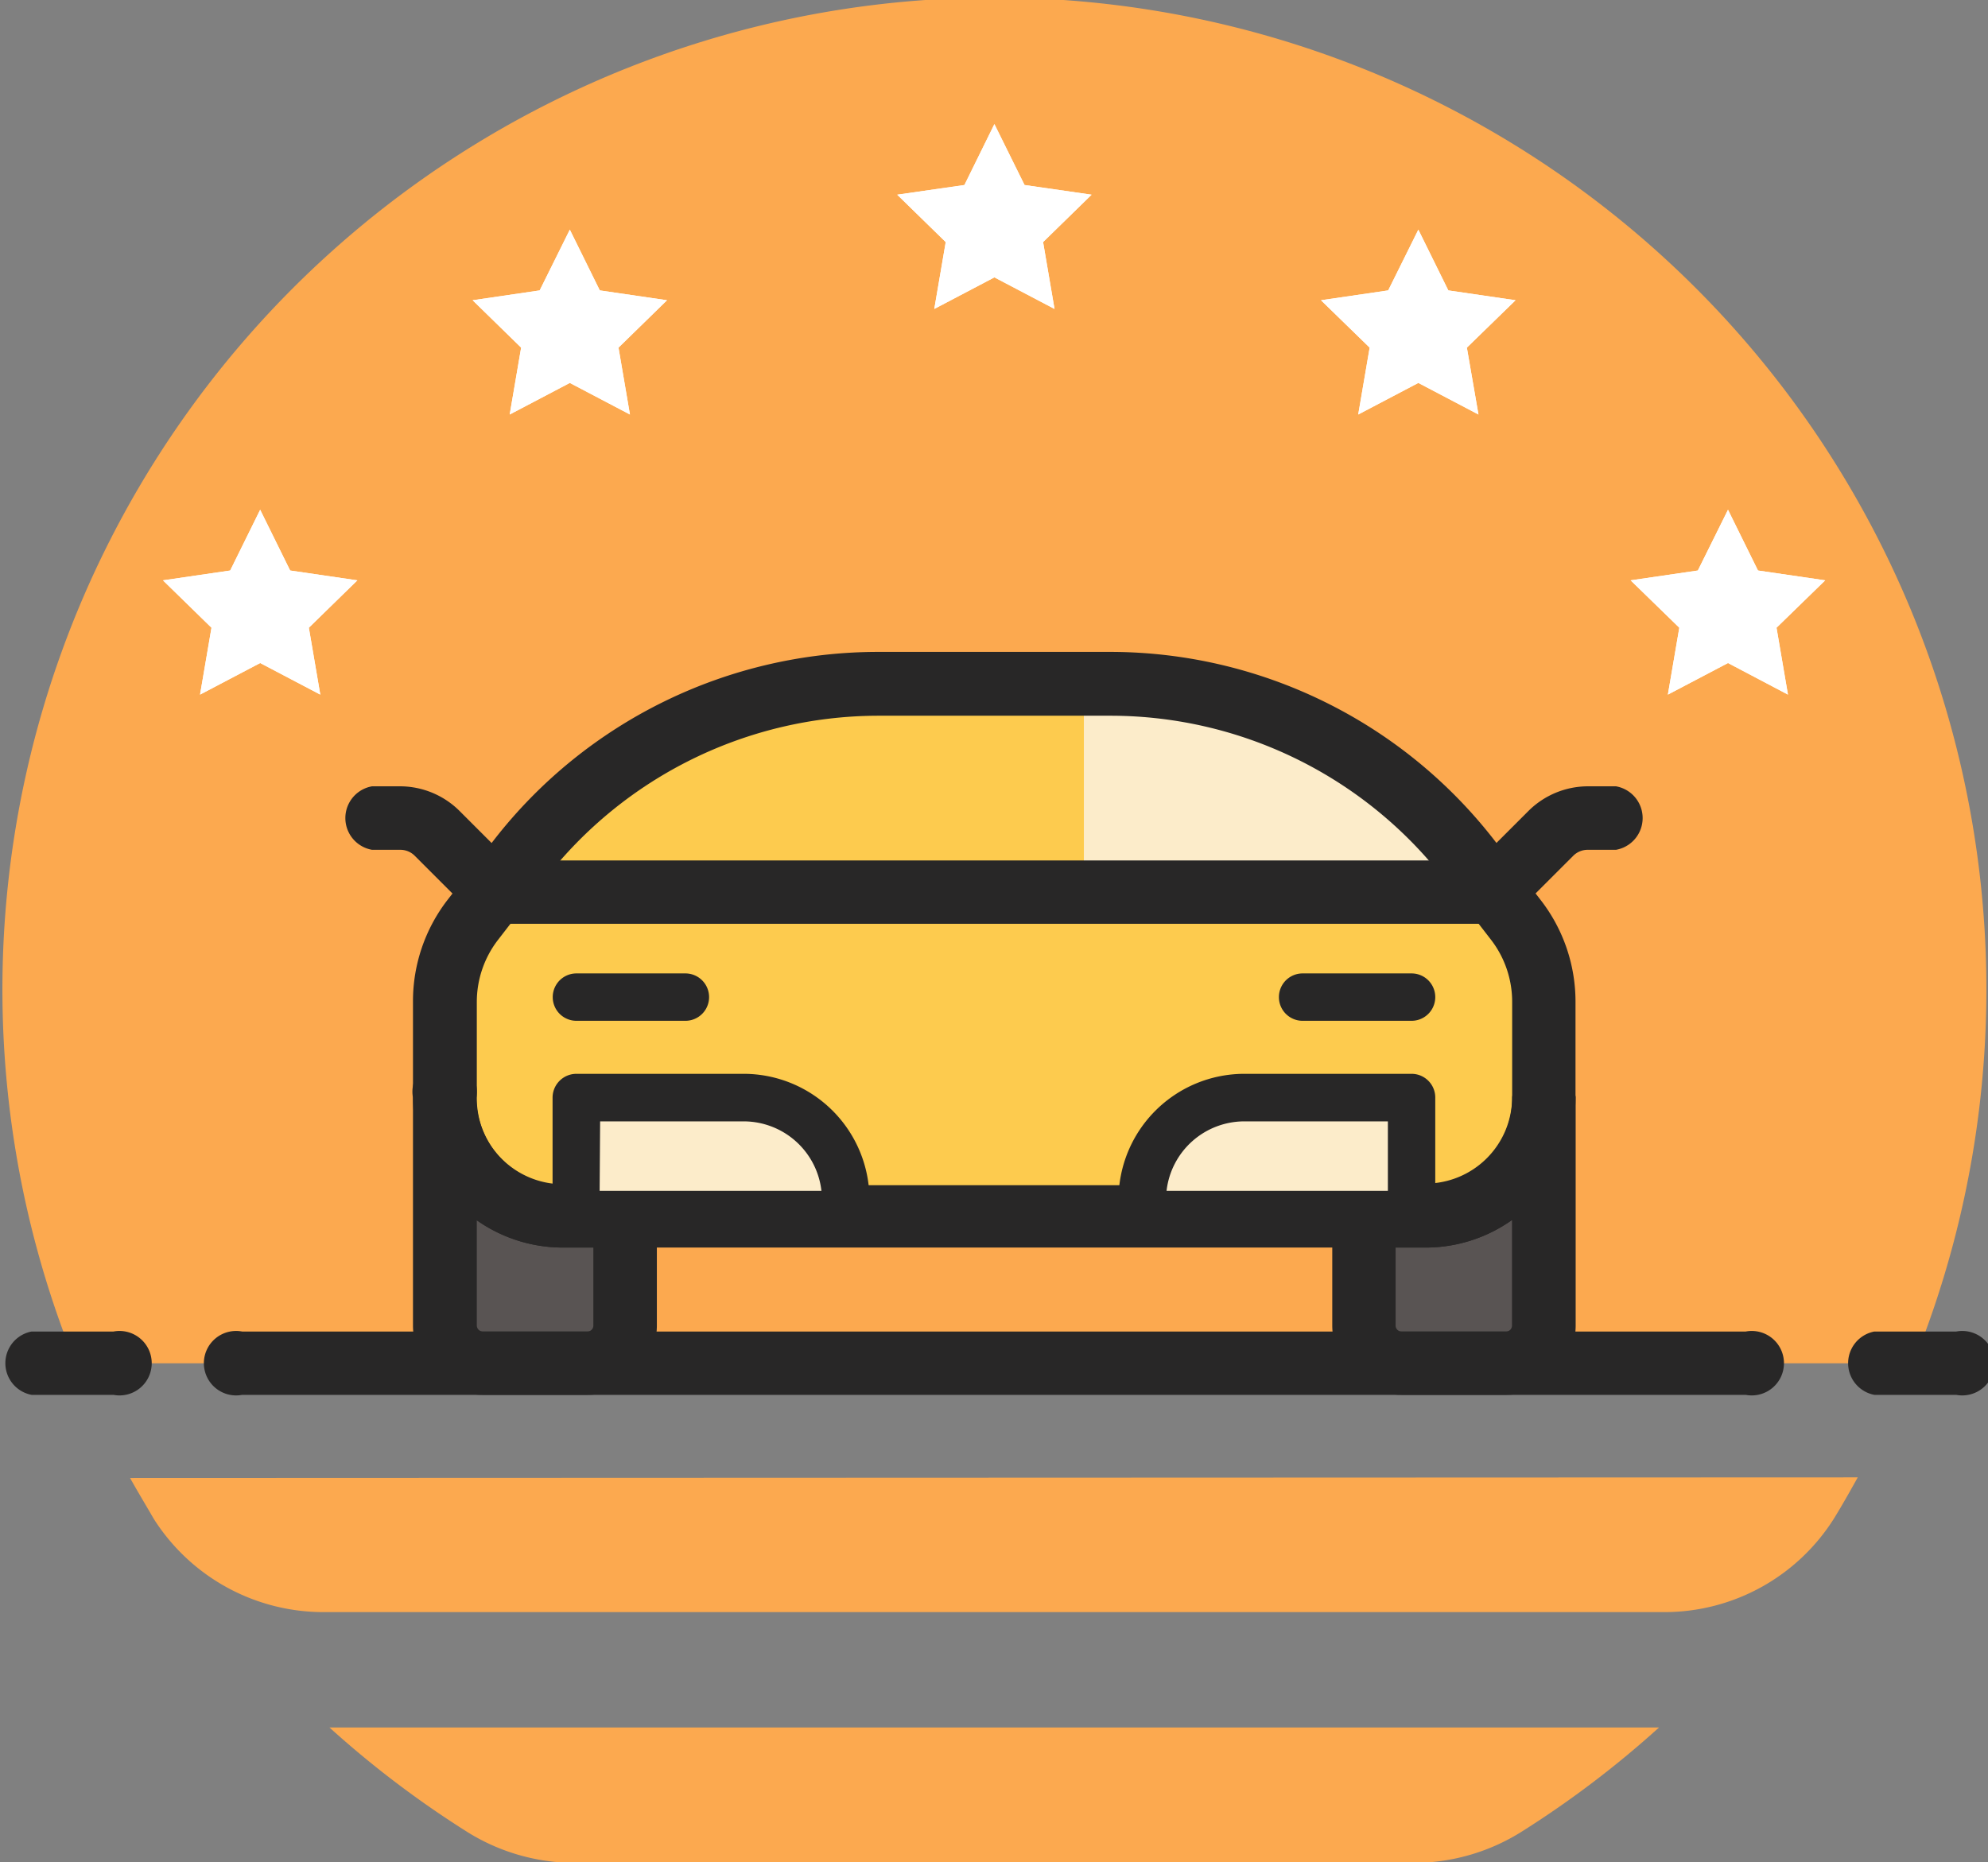 <svg id="OBJECT" xmlns="http://www.w3.org/2000/svg" viewBox="0 0 123.33 115.55"><rect x="0" y="0" width="123.33" height="115.55" fill="#808080" stroke="none"/><defs><style>.cls-1{fill:#fca94f;}.cls-2{fill:#fcecca;}.cls-3{fill:#fdcb4e;}.cls-4{fill:#595453;}.cls-5{fill:#282727;}.cls-6{fill:#fff;}</style></defs><title>27</title><path class="cls-1" d="M55.63,383.68c.48.86,1,1.72,1.48,2.55A12.47,12.47,0,0,0,67.64,392h83.17a12.43,12.43,0,0,0,10.52-5.8c.52-.84,1-1.7,1.48-2.56Z" transform="translate(-47.56 -291.97)"/><path class="cls-1" d="M166.25,376.56a61.54,61.54,0,1,0-114,0Z" transform="translate(-47.56 -291.97)"/><path class="cls-1" d="M142.06,405.56a61.83,61.83,0,0,0,8.42-6.4H68a61.83,61.83,0,0,0,8.42,6.4,12.6,12.6,0,0,0,6.72,2h52.23A12.6,12.6,0,0,0,142.06,405.56Z" transform="translate(-47.56 -291.97)"/><path class="cls-2" d="M116.48,334.39H102A28,28,0,0,0,79.8,345.26L76.88,349a8.29,8.29,0,0,0-1.73,5.07v6a7.33,7.33,0,0,0,7.34,7.33H136a7.33,7.33,0,0,0,7.34-7.33v-6a8.29,8.29,0,0,0-1.73-5.07l-2.92-3.78A28,28,0,0,0,116.48,334.39Z" transform="translate(-47.56 -291.97)"/><path class="cls-2" d="M75.15,360.08v14.14a2.33,2.33,0,0,0,2.33,2.34H84a2.34,2.34,0,0,0,2.34-2.34v-6.81H82.49A7.33,7.33,0,0,1,75.15,360.08Z" transform="translate(-47.56 -291.97)"/><path class="cls-2" d="M143.3,360.08v14.14a2.33,2.33,0,0,1-2.33,2.34h-6.49a2.34,2.34,0,0,1-2.34-2.34v-6.81H136A7.33,7.33,0,0,0,143.3,360.08Z" transform="translate(-47.56 -291.97)"/><path class="cls-3" d="M116.48,334.39H102A28,28,0,0,0,79.8,345.26L76.88,349a8.29,8.29,0,0,0-1.73,5.07v6a7.33,7.33,0,0,0,7.34,7.33H136a7.33,7.33,0,0,0,7.34-7.33v-6a8.29,8.29,0,0,0-1.73-5.07l-2.92-3.78A28,28,0,0,0,116.48,334.39Z" transform="translate(-47.56 -291.97)"/><path class="cls-2" d="M114.8,345.61h24.12l-.27-.35a28,28,0,0,0-22.17-10.87H114.8Z" transform="translate(-47.56 -291.97)"/><path class="cls-4" d="M75.15,360.08v14.14a2.33,2.33,0,0,0,2.33,2.34H84a2.34,2.34,0,0,0,2.34-2.34v-6.81H82.49A7.33,7.33,0,0,1,75.15,360.08Z" transform="translate(-47.56 -291.97)"/><path class="cls-4" d="M143.3,360.08v14.14a2.33,2.33,0,0,1-2.33,2.34h-6.49a2.34,2.34,0,0,1-2.34-2.34v-6.81H136A7.33,7.33,0,0,0,143.3,360.08Z" transform="translate(-47.56 -291.97)"/><path class="cls-5" d="M136,369.38H82.49a9.32,9.32,0,0,1-9.31-9.3v-6a10.28,10.28,0,0,1,2.15-6.28l2.92-3.77A30.18,30.18,0,0,1,102,332.42h14.51a30.18,30.18,0,0,1,23.72,11.64l2.92,3.77a10.28,10.28,0,0,1,2.15,6.28v6A9.32,9.32,0,0,1,136,369.38Zm-34-33a26.23,26.23,0,0,0-20.61,10.11l-2.92,3.78a6.3,6.3,0,0,0-1.33,3.87v6a5.38,5.38,0,0,0,5.38,5.37H136a5.37,5.37,0,0,0,5.37-5.37v-6a6.29,6.29,0,0,0-1.32-3.87l-2.92-3.78a26.23,26.23,0,0,0-20.61-10.11Z" transform="translate(-47.56 -291.97)"/><path class="cls-5" d="M84,378.52H77.48a4.31,4.31,0,0,1-4.3-4.3V360.08a2,2,0,1,1,3.93,0,5.38,5.38,0,0,0,5.38,5.37h3.82a2,2,0,0,1,2,2v6.81A4.31,4.31,0,0,1,84,378.52Zm-6.86-10.85v6.55a.38.38,0,0,0,.37.37H84a.37.37,0,0,0,.37-.37v-4.84H82.49A9.26,9.26,0,0,1,77.11,367.67Z" transform="translate(-47.56 -291.97)"/><path class="cls-5" d="M141,378.52h-6.49a4.31,4.31,0,0,1-4.3-4.3v-6.81a2,2,0,0,1,2-2H136a5.37,5.37,0,0,0,5.37-5.37,2,2,0,0,1,3.94,0v14.14A4.31,4.31,0,0,1,141,378.52Zm-6.86-9.14v4.84a.37.37,0,0,0,.37.37H141a.37.37,0,0,0,.36-.37v-6.55a9.21,9.21,0,0,1-5.37,1.71Z" transform="translate(-47.56 -291.97)"/><path class="cls-5" d="M140.25,349.29h-62a2,2,0,0,1,0-3.93h62.05a2,2,0,0,1,0,3.93Z" transform="translate(-47.56 -291.97)"/><path class="cls-5" d="M77.88,348.85a2,2,0,0,1-1.39-.58l-3.2-3.2a1.26,1.26,0,0,0-.9-.37H70.64a2,2,0,0,1,0-3.94h1.75a5.24,5.24,0,0,1,3.68,1.53l3.2,3.2a2,2,0,0,1,0,2.78A1.92,1.92,0,0,1,77.88,348.85Z" transform="translate(-47.56 -291.97)"/><path class="cls-5" d="M140.57,348.85a1.92,1.92,0,0,1-1.39-.58,2,2,0,0,1,0-2.78l3.2-3.2a5.24,5.24,0,0,1,3.68-1.53h1.75a2,2,0,0,1,0,3.94h-1.75a1.26,1.26,0,0,0-.9.37l-3.2,3.2A2,2,0,0,1,140.57,348.85Z" transform="translate(-47.56 -291.97)"/><path class="cls-2" d="M35.76,68.11H49.25a3.22,3.22,0,0,1,3.22,3.22v4a0,0,0,0,1,0,0H35.76a0,0,0,0,1,0,0V68.11A0,0,0,0,1,35.76,68.11Z"/><path class="cls-2" d="M74.08,68.11H87.57a0,0,0,0,1,0,0v7.26a0,0,0,0,1,0,0H70.87a0,0,0,0,1,0,0v-4A3.22,3.22,0,0,1,74.08,68.11Z"/><path class="cls-5" d="M100,368.81H83.32a1.48,1.48,0,0,1-1.48-1.48v-7.25a1.48,1.48,0,0,1,1.48-1.48H93.7a7.81,7.81,0,0,1,7.8,7.8v.93A1.47,1.47,0,0,1,100,368.81Zm-15.24-2.95H98.52a4.86,4.86,0,0,0-4.82-4.31H84.79Z" transform="translate(-47.56 -291.97)"/><path class="cls-5" d="M135.13,368.81H118.42a1.47,1.47,0,0,1-1.47-1.48v-.93a7.81,7.81,0,0,1,7.8-7.8h10.38a1.47,1.47,0,0,1,1.47,1.48v7.25A1.47,1.47,0,0,1,135.13,368.81Zm-15.2-2.95h13.73v-4.31h-8.91A4.86,4.86,0,0,0,119.93,365.86Z" transform="translate(-47.56 -291.97)"/><path class="cls-5" d="M90.08,355.31H83.32a1.47,1.47,0,1,1,0-2.94h6.76a1.47,1.47,0,1,1,0,2.94Z" transform="translate(-47.56 -291.97)"/><path class="cls-5" d="M135.13,355.31h-6.76a1.47,1.47,0,1,1,0-2.94h6.76a1.47,1.47,0,1,1,0,2.94Z" transform="translate(-47.56 -291.97)"/><polygon class="cls-6" points="61.69 17.21 57.96 19.17 58.67 15.02 55.66 12.08 59.83 11.48 61.69 7.7 63.56 11.48 67.72 12.08 64.71 15.02 65.42 19.17 61.69 17.21"/><polygon class="cls-6" points="61.69 17.21 57.96 19.17 58.67 15.02 55.66 12.08 59.83 11.48 61.69 7.7 63.56 11.48 67.72 12.08 64.71 15.02 65.42 19.17 61.69 17.21"/><polygon class="cls-6" points="35.35 23.76 31.62 25.72 32.33 21.57 29.32 18.63 33.48 18.02 35.35 14.25 37.21 18.02 41.38 18.63 38.37 21.57 39.08 25.72 35.35 23.76"/><polygon class="cls-6" points="35.35 23.76 31.62 25.72 32.33 21.57 29.32 18.63 33.48 18.02 35.35 14.25 37.21 18.02 41.38 18.63 38.37 21.57 39.08 25.72 35.35 23.76"/><polygon class="cls-6" points="16.14 41.14 12.41 43.1 13.12 38.95 10.11 36.01 14.28 35.4 16.14 31.63 18 35.4 22.17 36.01 19.16 38.95 19.87 43.1 16.14 41.14"/><polygon class="cls-6" points="16.14 41.14 12.41 43.1 13.12 38.95 10.11 36.01 14.28 35.4 16.14 31.63 18 35.4 22.17 36.01 19.16 38.95 19.87 43.1 16.14 41.14"/><polygon class="cls-6" points="87.99 23.76 91.72 25.72 91 21.57 94.02 18.63 89.85 18.02 87.99 14.25 86.12 18.02 81.95 18.63 84.97 21.57 84.26 25.72 87.99 23.76"/><polygon class="cls-6" points="87.99 23.76 91.72 25.72 91 21.57 94.02 18.63 89.85 18.02 87.99 14.25 86.12 18.02 81.95 18.63 84.97 21.57 84.26 25.72 87.99 23.76"/><polygon class="cls-6" points="107.2 41.14 110.92 43.1 110.21 38.95 113.23 36.01 109.06 35.4 107.2 31.63 105.33 35.4 101.16 36.01 104.18 38.95 103.47 43.1 107.2 41.14"/><polygon class="cls-6" points="107.2 41.14 110.92 43.1 110.21 38.95 113.23 36.01 109.06 35.4 107.2 31.63 105.33 35.4 101.16 36.01 104.18 38.95 103.47 43.1 107.2 41.14"/><path class="cls-5" d="M155.86,378.52H62.58a2,2,0,1,1,0-3.93h93.28a2,2,0,1,1,0,3.93Z" transform="translate(-47.56 -291.97)"/><path class="cls-5" d="M168.92,378.52h-5.08a2,2,0,0,1,0-3.93h5.08a2,2,0,1,1,0,3.93Z" transform="translate(-47.56 -291.97)"/><path class="cls-5" d="M54.6,378.52H49.52a2,2,0,0,1,0-3.93H54.6a2,2,0,1,1,0,3.93Z" transform="translate(-47.56 -291.97)"/></svg>